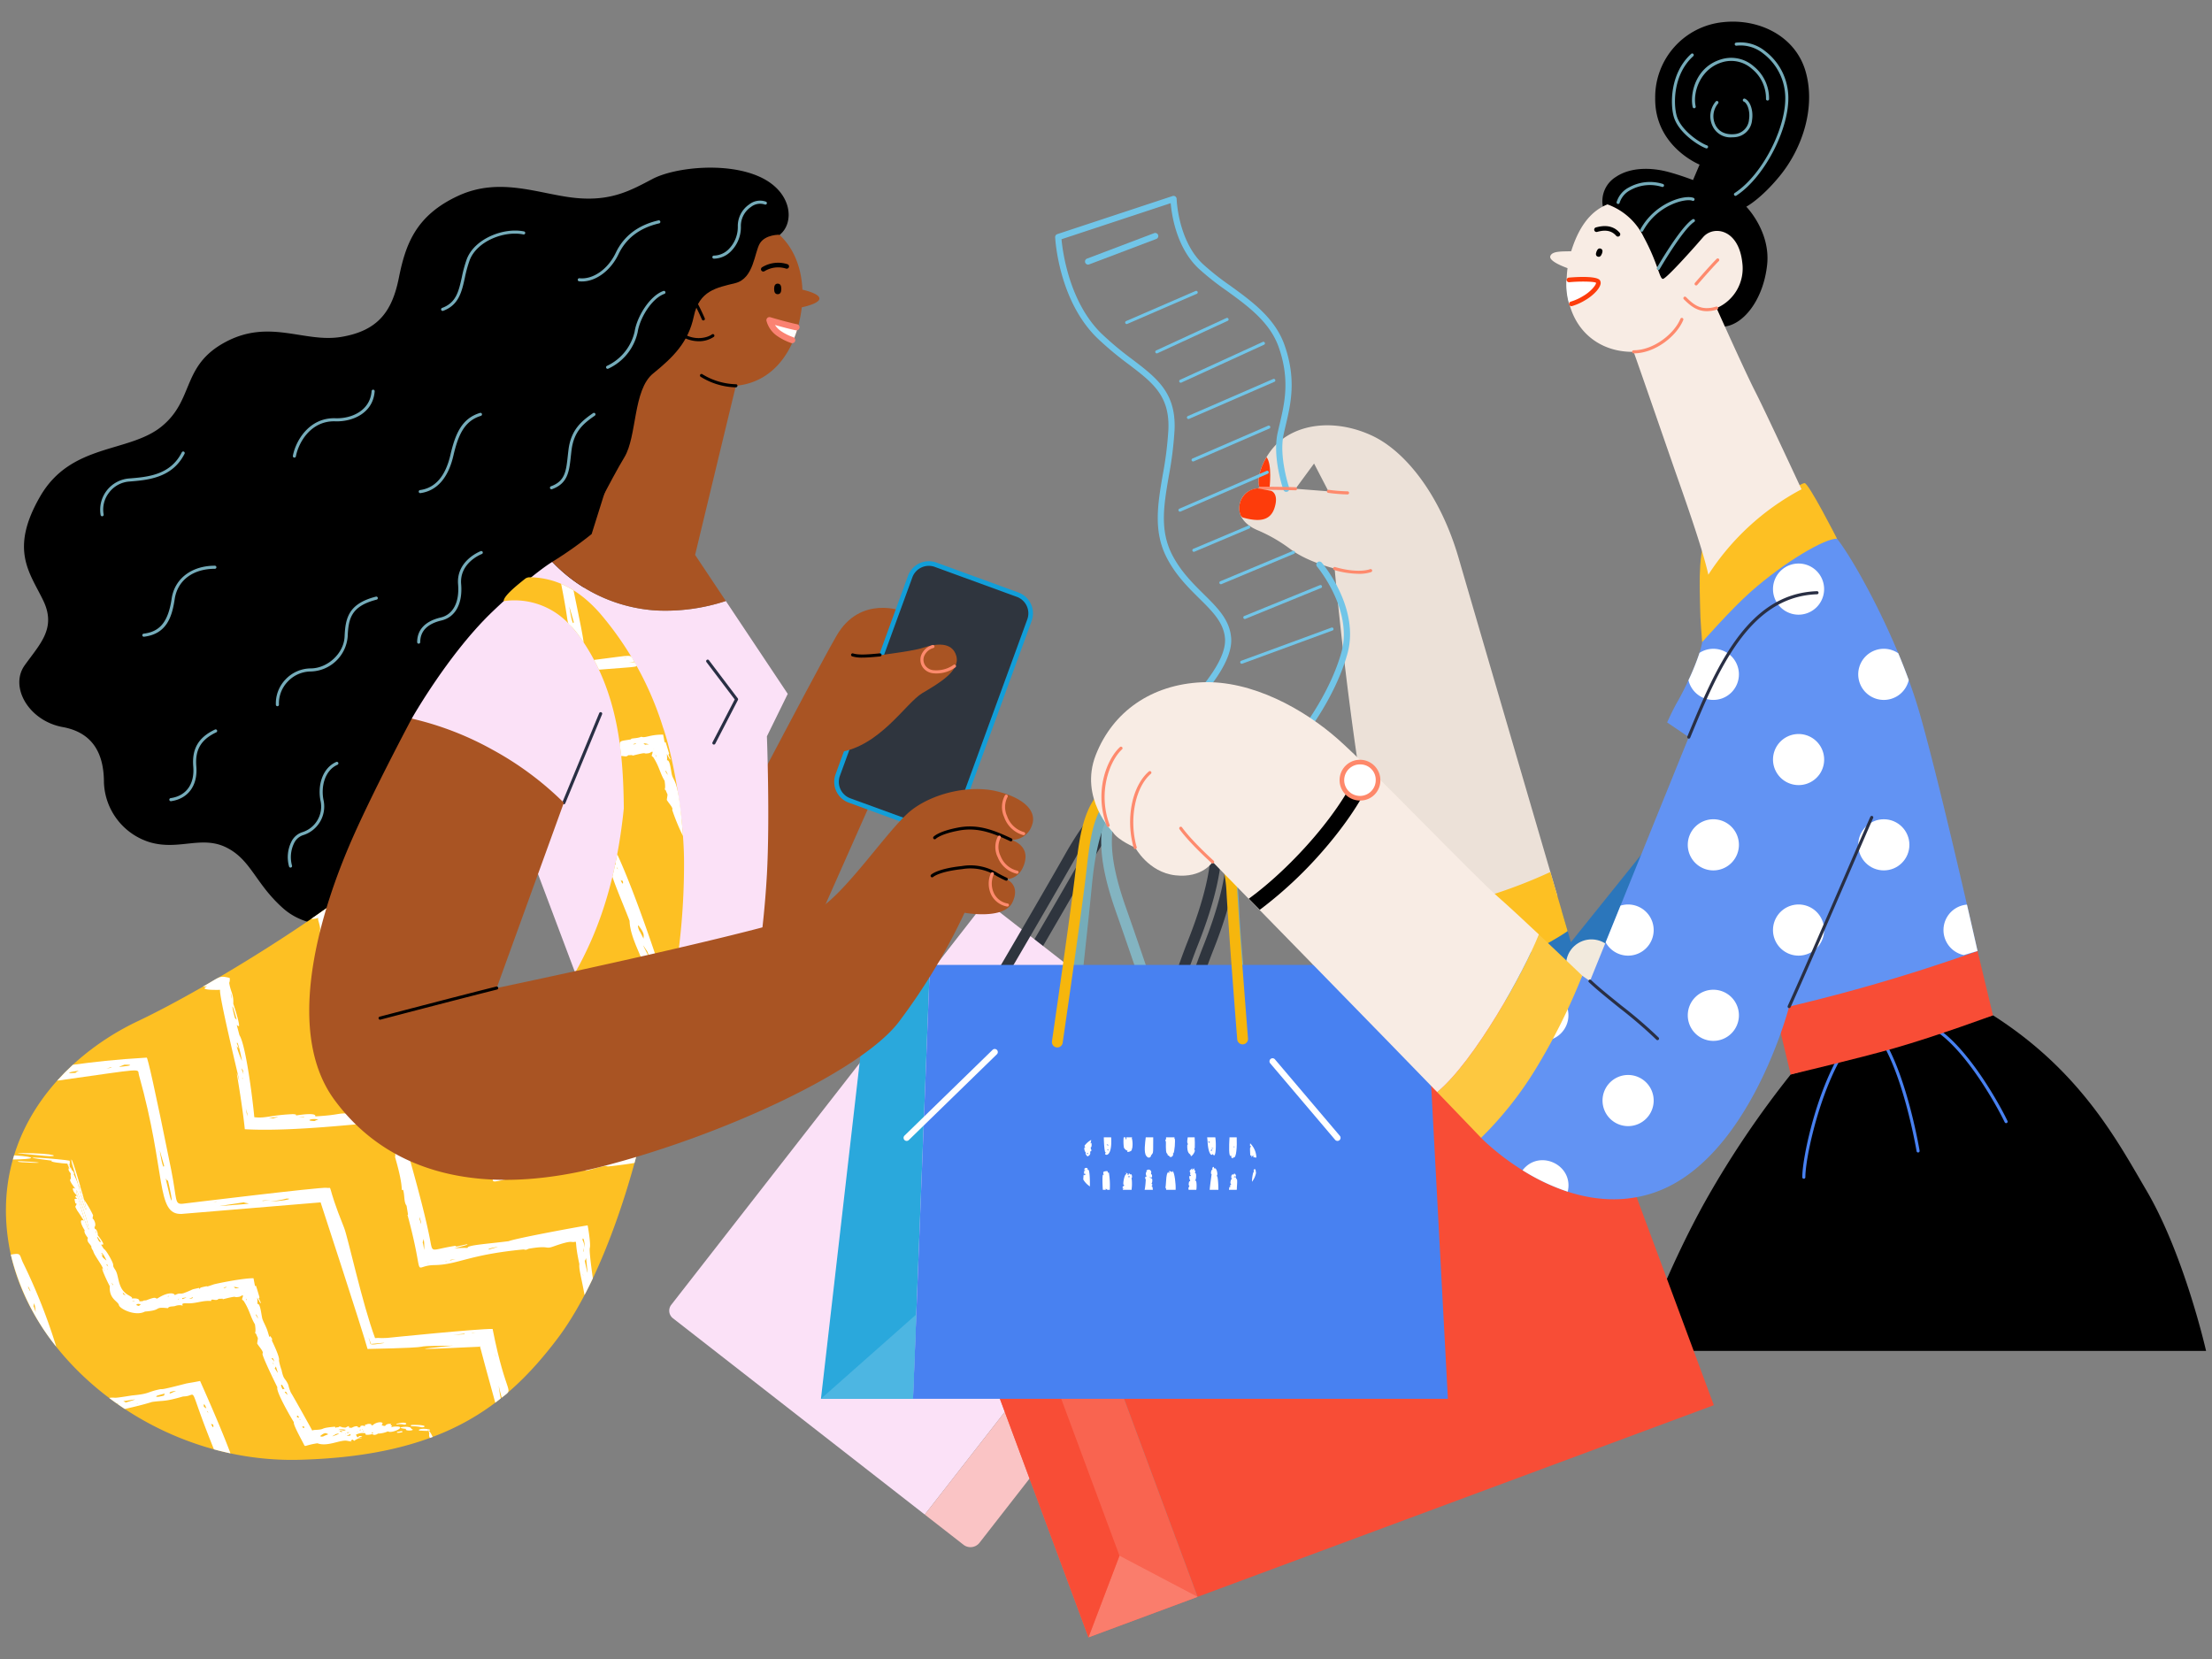 <svg xmlns="http://www.w3.org/2000/svg" viewBox="0 0 560 420"><rect x="0" y="0" width="560" height="420" fill="#808080" stroke="none"/><g id="レイヤー_2" data-name="レイヤー 2"><path d="M197.412,59.428c3.779-2.997,3.258-10.946-5.212-14.725s-21.501-2.28-26.974.586-10.425,5.734-19.546,4.821-19.025-5.473-29.711-.521S102.677,61.839,100.983,70.309s-5.212,13.422-14.595,14.986-18.113-4.691-29.32,1.303-7.819,14.595-16.158,21.371-22.935,4.17-30.753,17.722-2.606,19.286.782,26.323-.782,10.946-4.691,16.419S7.29,182.506,15.89,184.07,26.315,192.149,26.315,198.143A16.443,16.443,0,0,0,38.043,213.259c7.297,2.085,13.031-1.824,19.286,1.303s7.297,9.122,14.334,15.377,17.201,3.909,17.201,3.909l70.107-101.12Z"/><path d="M228.556,154.75s-10.751-4.3-16.81,6.255-32.447,61.18-32.447,61.18l8.405,24.433,17.787-9.773L222.496,198.534l15.246-40.461Z" fill="#a95423"/><path d="M397.698,238.539s-.891-3.045-2.361-8.071c-3.66,1.647-7.259,3.431-10.955,5a113.214,113.214,0,0,1-15.299,5.083c-4.968,1.315-9.99,2.408-15.009,3.513,2.39,7.959,5.032,14.391,7.919,18.192,15.637,20.589,59.682,21.371,59.682,21.371l3.649-79.489Z" fill="#2b76bb"/><path d="M353.034,240.452c5.032-1.108,10.068-2.203,15.05-3.522a107.747,107.747,0,0,0,15.693-5.26c3.529-1.545,6.989-3.235,10.505-4.806-6.74-23.04-21.41-73.199-24.992-85.536-4.691-16.158-13.552-27.104-21.892-31.014s-17.592-3.518-23.456,1.433c-4.143,3.499-6.255,9.773-4.952,11.858,0,0-4.102-.142-5.082,3.779-.782,3.127,1.303,5.473,4.3,6.776a39.491,39.491,0,0,1,8.6,4.952c4.431,3.258,11.076,4.821,11.076,4.821S343.148,204.65,353.034,240.452ZM327.982,123.736l4.691-6.385,3.649,7.037Z" fill="#ece1d8"/><path d="M320.631,115.74c-1.82,3.077-2.514,6.4-1.658,7.833h2.428S322.132,117.482,320.631,115.74Z" fill="#fd3c0b"/><path d="M329.416,186.936a.792.792,0,0,1-.131-.011l-30.753-5.212a.782.782,0,0,1-.392-1.353c.125-.112,12.481-11.304,11.992-18.652-.269-4.033-3.169-6.901-6.528-10.221-2.801-2.77-5.975-5.908-8.242-10.323-3.433-6.684-2.254-13.588-1.008-20.898a89.522,89.522,0,0,0,1.443-11.548c.356-8.547-4.008-11.872-10.049-16.475a83.154,83.154,0,0,1-7.958-6.648c-9.751-9.488-10.628-24.89-10.66-25.541a.781.781,0,0,1,.536-.781l29.189-9.643a.782.782,0,0,1,1.027.723c.002.104.336,10.444,6.536,16.396a66,66,0,0,0,6.977,5.532c5.609,4.067,11.41,8.272,13.809,15.101,3.043,8.661,1.577,14.859.284,20.327-.18.762-.357,1.51-.518,2.251-1.241,5.706,1.382,13.445,1.408,13.522a.782.782,0,1,1-1.479.509c-.115-.333-2.792-8.226-1.458-14.363.163-.75.342-1.508.524-2.279,1.244-5.259,2.653-11.221-.238-19.449-2.237-6.368-7.836-10.427-13.251-14.353a67.206,67.206,0,0,1-7.142-5.67c-5.537-5.315-6.708-13.542-6.953-16.444l-27.645,9.133c.264,2.906,1.88,15.869,10.144,23.909a81.866,81.866,0,0,0,7.814,6.525c6.176,4.706,11.055,8.422,10.665,17.784a90.799,90.799,0,0,1-1.464,11.746c-1.254,7.351-2.337,13.7.857,19.921,2.153,4.193,5.233,7.238,7.951,9.925,3.585,3.544,6.681,6.605,6.989,11.229.449,6.747-8.146,15.731-11.347,18.83l28.743,4.872c1.413-1.834,7.807-10.485,10.521-20.211,2.981-10.684-6.071-21.524-6.163-21.632a.782.782,0,1,1,1.192-1.012c.397.468,9.679,11.59,6.477,23.064-3.135,11.234-10.768,20.733-11.091,21.132A.782.782,0,0,1,329.416,186.936Z" fill="#71c5e8"/><path d="M275.467,66.987a.782.782,0,0,1-.277-1.513l17.005-6.45a.782.782,0,0,1,.555,1.462l-17.005,6.45A.78.78,0,0,1,275.467,66.987Z" fill="#71c5e8"/><path d="M285.24,82.037a.391.391,0,0,1-.155-.75l17.592-7.623a.391.391,0,0,1,.311.718l-17.592,7.623A.387.387,0,0,1,285.24,82.037Z" fill="#71c5e8"/><path d="M292.864,89.465a.391.391,0,0,1-.165-.746l17.788-8.21a.391.391,0,1,1,.328.71l-17.788,8.21A.392.392,0,0,1,292.864,89.465Z" fill="#71c5e8"/><path d="M298.923,96.892a.391.391,0,0,1-.163-.747l20.915-9.578a.391.391,0,1,1,.325.711l-20.915,9.578A.393.393,0,0,1,298.923,96.892Z" fill="#71c5e8"/><path d="M300.878,106.079a.391.391,0,0,1-.156-.75l21.599-9.382a.391.391,0,1,1,.312.717l-21.599,9.382A.391.391,0,0,1,300.878,106.079Z" fill="#71c5e8"/><path d="M302.05,116.83a.391.391,0,0,1-.156-.75l19.156-8.307a.391.391,0,1,1,.312.718l-19.156,8.307A.391.391,0,0,1,302.05,116.83Z" fill="#71c5e8"/><path d="M298.728,129.535a.391.391,0,0,1-.156-.75l22.087-9.578a.391.391,0,0,1,.312.718l-22.087,9.578A.391.391,0,0,1,298.728,129.535Z" fill="#71c5e8"/><path d="M302.246,139.7a.391.391,0,0,1-.152-.751l13.878-5.864a.391.391,0,0,1,.305.72L302.398,139.668A.392.392,0,0,1,302.246,139.7Z" fill="#71c5e8"/><path d="M309.087,147.909a.391.391,0,0,1-.151-.752l18.374-7.688a.391.391,0,0,1,.302.722l-18.374,7.688A.393.393,0,0,1,309.087,147.909Z" fill="#71c5e8"/><path d="M315.147,156.705a.391.391,0,0,1-.148-.753l19.155-7.819a.391.391,0,0,1,.296.724l-19.155,7.819A.386.386,0,0,1,315.147,156.705Z" fill="#71c5e8"/><path d="M314.365,168.042a.391.391,0,0,1-.135-.758l22.869-8.405a.391.391,0,0,1,.27.733l-22.869,8.405A.384.384,0,0,1,314.365,168.042Z" fill="#71c5e8"/><path d="M327.982,124.127l-.012-0c-.043-.001-4.349-.13-8.979-.13a.391.391,0,0,1,0-.782c4.643,0,8.96.129,9.003.131a.391.391,0,0,1-.012.782Z" fill="#fe8a6d"/><path d="M341.143,125.17a41.506,41.506,0,0,1-4.872-.394.391.391,0,0,1-.337-.438.396.396,0,0,1,.438-.337,41.48,41.48,0,0,0,4.771.387.391.391,0,1,1,0,.782Z" fill="#fe8a6d"/><path d="M343.942,145.267a22.837,22.837,0,0,1-6.163-.956.391.391,0,1,1,.212-.753c5.593,1.578,8.376.721,8.878.531a.391.391,0,0,1,.274.732A9.441,9.441,0,0,1,343.942,145.267Z" fill="#fe8a6d"/><path d="M322.672,128.558c1.173-3.714-.88-4.3-.88-4.3l-3.387-.62a4.934,4.934,0,0,0-4.497,3.748,4.827,4.827,0,0,0,.235,3.191l.417.425C318.079,131.978,321.499,132.272,322.672,128.558Z" fill="#fd3c0b"/><path d="M356.712,251.907c16.784-2.62,35.989-13.196,40.16-16.189-.889-3.04-2.441-8.343-4.376-14.959a127.51,127.51,0,0,1-15.974,6.118,178.808,178.808,0,0,1-25.371,6.246A156.978,156.978,0,0,0,356.712,251.907Z" fill="#fdc023"/><circle cx="402.91" cy="244.273" r="6.45" transform="translate(72.603 580.283) rotate(-76.718)" fill="#f2eadd"/><path d="M295.214,272.623a1.369,1.369,0,0,1-1.304-1.785c.07-.22,7.07-22.133,10.703-31.283,8.174-20.592,7.833-33.121-1.016-37.24-12.808-5.96-21.567,5.855-27.771,16.813-6.126,10.822-20.01,34.465-20.15,34.702a1.368,1.368,0,1,1-2.359-1.386c.139-.237,14.012-23.862,20.128-34.665,6.254-11.048,16.303-24.929,31.306-17.945,10.403,4.842,11.212,18.545,2.405,40.73-3.598,9.063-10.568,30.886-10.638,31.105A1.369,1.369,0,0,1,295.214,272.623Z" fill="#2f353e"/><path d="M296.83,269.867a1.369,1.369,0,0,1-1.297-.933c-.088-.261-8.812-26.231-12.952-37.935-4.233-11.969-8.112-28.661,7-35.399,10.479-4.673,21.351,3.709,32.313,24.911,4.479,8.662,16.373,28.241,16.492,28.438a1.368,1.368,0,1,1-2.338,1.422c-.12-.198-12.063-19.857-16.585-28.603-10.176-19.681-19.856-27.644-28.769-23.668-12.898,5.752-9.733,20.116-5.535,31.988,4.146,11.724,12.878,37.714,12.965,37.976a1.37,1.37,0,0,1-1.297,1.804Z" fill="#83b4c1"/><path d="M234.12,383.436l-63.759-49.7a2.426,2.426,0,0,1-.422-3.405l79.62-102.143,65.673,51.192Z" fill="#fbe1f7"/><path d="M268.104,292.986h12.423a0,0,0,0,1,0,0V399.386a0,0,0,0,1,0,0H265.209a0,0,0,0,1,0,0V295.881a2.895,2.895,0,0,1,2.895-2.895Z" transform="translate(275.246 786.976) rotate(-142.064)" fill="#fac4c5"/><path d="M504.552,257.043c22.283,14.204,31.564,31.929,38.832,44.305,9.643,16.419,15.116,40.657,15.116,40.657H414.638s7.297-20.589,17.462-38.572A241.859,241.859,0,0,1,453.34,272.029Z"/><rect x="278.911" y="269.116" width="139.415" height="114.466" transform="translate(-91.789 141.741) rotate(-20.368)" fill="#f84d36"/><rect x="254.723" y="298.505" width="29.467" height="114.466" transform="translate(645.88 595.45) rotate(159.632)" fill="#f96450"/><polygon points="275.564 414.521 283.416 393.856 303.189 404.265 275.564 414.521" fill="#fa7d6c"/><polygon points="283.416 393.856 249.368 302.147 235.724 307.212 275.564 414.521 283.416 393.856" fill="#f84d36"/><path d="M291.305,271.32a1.369,1.369,0,0,1-1.304-1.785c.07-.22,7.07-22.132,10.703-31.283,8.174-20.592,7.833-33.121-1.016-37.24-12.802-5.958-21.566,5.854-27.771,16.813-6.126,10.821-20.01,34.464-20.15,34.702a1.368,1.368,0,1,1-2.359-1.386c.139-.237,14.012-23.862,20.127-34.665,6.254-11.048,16.305-24.929,31.307-17.945,10.403,4.842,11.212,18.545,2.405,40.73-3.598,9.063-10.568,30.885-10.638,31.105A1.369,1.369,0,0,1,291.305,271.32Z" fill="#2f353e"/><path d="M270.777,265.187a1.27,1.27,0,0,1-.155-.009,1.368,1.368,0,0,1-1.207-1.513c.031-.274,3.102-27.498,4.298-39.854,1.224-12.636,4.75-29.398,21.308-29.123,11.472.195,17.782,12.387,18.755,36.236.396,9.743,2.899,32.515,2.924,32.744a1.368,1.368,0,1,1-2.72.3c-.025-.23-2.538-23.095-2.939-32.932-.902-22.137-6.308-33.445-16.067-33.611q-.174-.003-.347-.003c-13.826,0-16.987,14.223-18.191,26.653-1.198,12.377-4.271,39.623-4.303,39.896A1.368,1.368,0,0,1,270.777,265.187Z" fill="#75acba"/><polygon points="235.42 244.273 231.14 354.124 207.837 354.124 220.475 244.273 235.42 244.273" fill="#2aa8dc"/><polygon points="366.554 354.124 231.14 354.124 235.42 244.273 360.69 244.273 366.554 354.124" fill="#4881f1"/><polygon points="231.972 332.76 207.837 354.124 231.14 354.124 231.972 332.76" fill="#4db6e2"/><path d="M317.367,292.715c-.095-.058-.183-.043-.183.032,0,.165.578.364.885.284a5.261,5.261,0,0,0-1.577-3.592c-.046.479-.042.78.04.73.095-.058.175-.031.175.06,0,.322-.283-.201-.241.993.046,1.319.066,1.421.257,1.306.134-.08.158-.027.079.18-.108.286-.103.287.199.016C317.45,292.32,317.568,292.837,317.367,292.715Z" fill="#fff"/><path d="M317.397,296.439c.039,0,.013.431-.119.405a9.455,9.455,0,0,0-.32,2.337,5.251,5.251,0,0,0,1.022-2.24c-.045-.288-.088-.566-.122-.82C317.844,296.013,317.328,295.802,317.397,296.439Z" fill="#fff"/><path d="M312.961,298.467c-.08.05-.1-.023-.045-.166.085-.221-.098-.324-.463-.26-.169.029-.007-.308.278-.193.411.167.061-.739-.246-.739-.18,0-.042.159-.064.159.171.284-.696-.418-.711.763-.003.238.065.332.194.27.112-.054.087-.003-.056.115-.302.25-.477,1.196-.238,1.292.112.045.095.127-.048.229-.322.23.07.735-.175.588-.21-.126-.176.234-.246.628a.573.573,0,0,0-.006.065h1.662c.109,0,.216-.01.324-.016.006-.11.009-.228.007-.358C313.119,300.312,313.402,298.194,312.961,298.467Z" fill="#fff"/><path d="M275.442,296.119c-.111.024-.161-.029-.108-.115.177-.286-.456-.472-.703-.207-.192.207-.192.257.001.381.167.107.143.147-.095.159-.175.009-.228.052-.119.095.38.152-.349.683.103.683.546,0,.052.687-.111.278-.083-.208-.126.577-.17,1.205a5.301,5.301,0,0,0,1.687,1.767C275.94,298.464,275.876,296.026,275.442,296.119Z" fill="#fff"/><path d="M276.236,290.402c.153.094.195-1.338-.048-1.01-.108.146-.121.087-.039-.183a3.117,3.117,0,0,0,.098-.627,5.303,5.303,0,0,0-1.702,1.499.577.577,0,0,0,.093.176c.131.159.13.222-.007.222-.223,0-.116.858.147,1.176.092.111.127.251.076.302-.123.123.365.847.524.776,1.159-.514.319-1.439.683-1.217.143.088.333-.339.207-.465C276.125,290.909,276.096,290.315,276.236,290.402Zm-.874,1.733c-.526-.206-.031-.356.143-.065C275.544,292.069,275.582,292.221,275.362,292.134Z" fill="#fff"/><path d="M295.155,288.951c.072,0-.145,2.706.246,3.027.322.265.158.683.366.556.207-.126.189.389.636.389.35,0,.736-.534.575-.795-.059-.095-.035-.159.061-.159.302,0,.605-3.57.318-3.747-.09-.056-.083-.175.013-.297H295.202c.015.331.013.548-.07.548C295.005,288.475,295.002,288.951,295.155,288.951Z" fill="#fff"/><path d="M301.455,292.594c0,.558,1.488-1.214.89-1.597-.137-.088-.135-.112.008-.112.131,0,.17-.477.139-1.7-.013-.505-.031-.918-.052-1.258h-1.751c-.094.796-.263,1.249.051,1.687.113.159.107.191-.024.111-.131-.08-.172.127-.145.731C300.659,292.419,301.455,291.973,301.455,292.594Z" fill="#fff"/><path d="M290.064,287.926c-.147,1.331-.541,3.777.113,4.69.735,1.028,1.341,0,1.199,0-.059,0,.033-.143.215-.334.302-.316.349-.54.349-1.653,0-.721.025-1.721.014-2.703Z" fill="#fff"/><path d="M286.624,287.968a.078.078,0,0,0,.046-.041h-1.537a.525.525,0,0,1,.045.232c.039,0-.03.707-.207,0a.496.496,0,0,1-.013-.232h-.481a10.515,10.515,0,0,0,.047,2.536c.034.286.667.887.829.787.076-.047.099.023.048.15-.221.553,1.346-.03,1.121-.397-.048-.078-.008-.143.087-.143a6.192,6.192,0,0,0-.051-2.654A.155.155,0,0,1,286.624,287.968Z" fill="#fff"/><path d="M306.911,292.242c.033-.1.143-.056.257.103.685.959.758-2.947.501-4.419h-2.059c.028.231.074.597.112,1.216C305.914,292.276,306.781,292.633,306.911,292.242Zm.225-1.478a.6.6,0,0,1-.397,0C306.472,290.657,307.404,290.657,307.136,290.764Zm-1.204-1.605c-.138-.363.37-.056.37-.016C306.405,289.143,306.055,289.479,305.932,289.159Zm.72,1.947c.489-.296.146.375-.064.238C306.486,291.277,306.509,291.192,306.652,291.106Z" fill="#fff"/><path d="M311.586,292.607c.337-.202-.126.421.397.619.159.06.216.034.151-.071-.061-.099.016-.148.191-.119.691.112.862-2.731.768-5.095-.099-.005-.196-.015-.296-.015h-1.528C311.135,290.223,311.076,292.913,311.586,292.607Zm.906-2.114c.039,0-.078.227-.095-.095C312.375,289.997,312.598,290.217,312.492,290.494Z" fill="#fff"/><path d="M280.536,296.877q-.183.111-.087-.151c.152-.419-.896-.175-1.033-.087.096,0-.214-.049-.064.564.082.334.067.39-.056.214-.24-.343-.233,2.032-.095,3.801H280.962a20.157,20.157,0,0,0-.226-4.325C280.727,296.826,280.631,296.819,280.536,296.877Zm-.278,4.323a.418.418,0,0,1-.374-.103C279.633,300.844,280.528,301.116,280.258,301.199Z" fill="#fff"/><path d="M279.445,287.926c.024,1.688.208,3.949.451,3.861.243-.088.238-.066-.032.143-.572.443,1.772,1.69,1.441-4.004Zm1.15,2.025a.417.417,0,0,1-.373-.103C279.97,289.597,280.865,289.869,280.595,289.952Zm-.215,1.168c-.314-.313.393-.014.286.103C280.706,291.223,280.577,291.316,280.381,291.12Z" fill="#fff"/><path d="M291.584,300.34c-.322.193.395-.427.08-.54a.167.167,0,0,1-.08-.262c.209-.334.18-1.208-.04-1.208-.268,0-.774-.694-.413-.371.721.646.578-.811.342-.67-.067.04-.085-.103-.042-.326a.67.67,0,0,0-1.062-.712c-.322.203.082.49-.159.49-.197,0-.143.846.064.997.093.068.048.116-.111.116-.27,0-.333.487-.094.731a20.578,20.578,0,0,1-.24,2.447c-.088,0-.053.068-.005.187h2.035C291.817,300.664,291.718,300.259,291.584,300.34Z" fill="#fff"/><path d="M296.887,296.505c-.132-.082-.152-.056-.064.087.311.505-1.043-.529-.826.048.131.348-.285.528-.143.294.14-.23-.497-.723-.637,1.994-.096,1.854-.252,1.762-.087,1.859.079.046.095.23.101.43h2.396C297.718,299.897,297.358,296.799,296.887,296.505Z" fill="#fff"/><path d="M286.571,297.703c-.049-.334-.141-.46-.294-.405-.127.045-.222.008-.222-.087,0-.22-.41-.086-.358.167.054.257-.305.045-.203-.127.168-.285-.926-.416-.424-.222.258,0-.045.294-.095.337-.388.332-.864,2.837-.381,2.666.154-.054.103.034-.119.207-.35.271-.366.331-.159.588.179.222.183.258.016.159-.234-.139-.121.034-.027.233h2.173a1.261,1.261,0,0,0,.015-.225,10.724,10.724,0,0,0,.032-2.352C286.318,297.954,286.68,298.444,286.571,297.703Zm-.914.167c.187-.312.357,0,.318,0C286.103,298.083,285.529,298.082,285.657,297.87Z" fill="#fff"/><path d="M302.682,298.906c-.159.035-.173-.006-.056-.159.232-.302.258-1.716.032-1.716-.295,0,.147-.898-.135-.723-.096.06-.167-.048-.167-.254,0-.286-.038-.319-.191-.167-.238.238-.508.262-.366.032.278-.45-.316.191-.355.191-.584.62.063.509-.138,1.144-.06.191-.031.261.079.191.247-.157.031.41-.159.295-.189-.114-.184.452.008.961.114.302.105.388-.04.358-.265-.055-.34,1.219-.127,1.081.087-.056.058.095-.064.334a.771.771,0,0,0-.064.747h1.926C302.975,300.75,302.982,298.839,302.682,298.906Z" fill="#fff"/><path d="M308.101,297.733c-.172.102-.176.08-.021-.111.322-.397-.134-1.982-.527-1.833a.156.156,0,0,1-.223-.154c0-.308-.26-.286-.38.032-.139.365.138.553-.104.501-.229-.05-.391,1.229-.103,1.049.022-.014-.319,2.124-.498,4.002h2.206C308.463,299.752,308.28,297.627,308.101,297.733Z" fill="#fff"/><path d="M267.675,265.178a1.371,1.371,0,0,1-1.356-1.566c.041-.282,4.121-28.276,5.665-40.629.126-1.012.244-2.032.361-3.052,1.313-11.44,2.823-24.422,18.995-23.938,13.895.403,21.267,17.685,21.875,29.237.515,9.771,2.712,37.41,2.734,37.688a1.368,1.368,0,1,1-2.728.217c-.022-.278-2.223-27.953-2.739-37.761-.479-9.111-6.609-26.28-19.221-26.646-13.678-.388-14.848,9.757-16.197,21.514-.118,1.029-.236,2.058-.364,3.08-1.547,12.38-5.631,40.402-5.672,40.684A1.369,1.369,0,0,1,267.675,265.178Z" fill="#f6b60d"/><path d="M456.663,298.417a.391.391,0,0,1-.391-.391c0-4.518,2.983-18.958,8.45-29.307a.391.391,0,0,1,.691.365c-5.409,10.238-8.359,24.489-8.359,28.942A.391.391,0,0,1,456.663,298.417Z" fill="#4881f1"/><path d="M485.591,291.771a.391.391,0,0,1-.385-.328c-.027-.166-2.79-16.664-8.167-26.459a.391.391,0,1,1,.686-.376c5.442,9.912,8.226,26.541,8.253,26.708a.391.391,0,0,1-.322.449A.408.408,0,0,1,485.591,291.771Z" fill="#4881f1"/><path d="M507.875,284.343a.391.391,0,0,1-.353-.222c-2.173-4.528-9.442-17.436-16.879-22.719a.391.391,0,0,1,.453-.638c7.572,5.38,14.934,18.44,17.131,23.019a.391.391,0,0,1-.352.56Z" fill="#4881f1"/><path d="M500.642,240.754l3.909,16.289s-14.073,5.212-25.019,8.34c-8.641,2.469-26.192,6.646-26.192,6.646l-4.04-16.81s15.195-3.73,25.541-6.515C488.393,245.055,500.642,240.754,500.642,240.754Z" fill="#f84d36"/><path d="M430.927,162.569c-.652,4.3-4.756,12.51-6.125,14.855s-2.736,5.473-2.736,5.473l5.473,3.714-25.019,61.767-1.955-1.368L374.959,288.057s20.499,21.28,43.198,14.073c24.629-7.819,34.793-47.302,34.793-47.302a444.54,444.54,0,0,0,47.693-14.073s-9.382-41.829-14.66-60.203-16.419-38.507-20.915-44.175-18.569,6.255-23.26,10.555S430.927,162.569,430.927,162.569Z" fill="#6293f3"/><path d="M476.916,177.195a6.47,6.47,0,0,0,6.311-5.046c-.83-2.275-1.72-4.537-2.647-6.761a6.473,6.473,0,1,0-3.665,11.807Z" fill="#fff"/><path d="M459.914,144.565a6.474,6.474,0,1,0-4.577,11.05A6.479,6.479,0,0,0,459.914,144.565Z" fill="#fff"/><path d="M497.965,229.013a6.47,6.47,0,0,0-.826,12.775l3.504-1.034S499.578,236.007,497.965,229.013Z" fill="#fff"/><circle cx="476.916" cy="213.88" r="6.474" fill="#fff"/><path d="M459.914,230.882a6.474,6.474,0,1,0-4.577,11.05A6.479,6.479,0,0,0,459.914,230.882Z" fill="#fff"/><path d="M430.253,165.284a61.17,61.17,0,0,1-2.792,6.923,6.471,6.471,0,1,0,2.792-6.923Z" fill="#fff"/><path d="M412.178,272.145a6.474,6.474,0,1,0,6.474,6.474A6.473,6.473,0,0,0,412.178,272.145Z" fill="#fff"/><path d="M410.256,229.276l-3.762,9.287a6.475,6.475,0,1,0,3.762-9.287Z" fill="#fff"/><path d="M433.757,250.566A6.473,6.473,0,1,0,440.231,257.039,6.472,6.472,0,0,0,433.757,250.566Z" fill="#fff"/><path d="M390.28,263.496a6.468,6.468,0,0,0,5.982-9.59Z" fill="#fff"/><path d="M433.757,207.407a6.473,6.473,0,1,0,6.474,6.473A6.472,6.472,0,0,0,433.757,207.407Z" fill="#fff"/><path d="M460.704,195.924a6.475,6.475,0,1,0-11.842-3.622A6.483,6.483,0,0,0,460.704,195.924Z" fill="#fff"/><path d="M385.459,296.271a52.595,52.595,0,0,0,11.434,5.419C398.5,294.883,389.657,290.786,385.459,296.271Z" fill="#fff"/><path d="M431.709,136.767c-1.955,4.04-1.303,14.204-1.303,16.94s.521,8.861.521,8.861,7.267-8.289,12.249-12.705c8.6-7.623,18.895-13.617,21.892-13.487,0,0-7.167-14.073-8.21-14.073s-8.6,5.082-13.422,7.819S431.709,136.767,431.709,136.767Z" fill="#fdc023"/><path d="M405.842,52.522a7.203,7.203,0,0,1,3.225-7.721c3.909-2.639,9.285-2.346,13.292-1.271,3.251.872,6.255,2.052,6.255,2.052l1.661-3.909S418.841,37.08,419.036,24.766A19.09,19.09,0,0,1,436.237,5.61c9.089-.977,18.374,3.518,20.915,12.607s-.88,19.351-6.548,26.29c-4.816,5.896-8.503,7.819-8.503,7.819s6.157,6.255,5.278,14.66c-.936,8.941-6.157,15.637-11.435,15.735s-20.524-9.578-20.524-9.578Z"/><path d="M444.349,99.108c-2.476-4.821-9.773-21.11-9.773-21.11a10.932,10.932,0,0,0,6.515-11.467c-.912-8.6-7.297-9.513-9.904-6.515-.595.684-1.209,1.387-1.804,2.067,0,0-7.513,8.52-8.392,8.52s-1.27-4.007-4.887-10.653a16.337,16.337,0,0,0-9.15-8.203c-4.651,1.824-7.456,6.302-9.183,11.853-2.077.096-4.829-.132-5.285,1.236-.385,1.155,2.711,2.451,4.357,3.05q-.129,1.001-.187,2.032c-.652,11.858,6.791,19.156,16.614,19.156.103,0,.205-.006.308-.008,1.772,4.912,9.024,25.947,10.573,30.37,1.824,5.212,6.906,19.416,8.34,26.062a63.502,63.502,0,0,1,23.586-21.631S446.825,103.929,444.349,99.108Z" fill="#f8ece4"/><path d="M432.131,78.782c-2.566,0-4.244-1.415-5.846-3.017a.391.391,0,0,1,.553-.553c2.049,2.049,3.912,3.528,7.625,2.41a.391.391,0,0,1,.226.749A8.877,8.877,0,0,1,432.131,78.782Z" fill="#fe8a6d"/><path d="M429.396,72.264a.391.391,0,0,1-.296-.646c.036-.042,3.647-4.235,5.493-6.081a.391.391,0,0,1,.553.553c-1.825,1.825-5.417,5.996-5.453,6.038A.39.39,0,0,1,429.396,72.264Z" fill="#fe8a6d"/><path d="M404.562,71.292c-.474-.787-6.162-.439-7.989-.253-.001.029-.004.058-.005.087A17.109,17.109,0,0,0,397.28,77.032a17.317,17.317,0,0,0,3.808-1.581C403.136,74.273,405.074,72.141,404.562,71.292Z" fill="#fff"/><path d="M397.828,77.509a.586.586,0,0,1-.157-1.151,12.985,12.985,0,0,0,3.124-1.415c2.106-1.211,3.375-2.98,3.261-3.356-.476-.347-4.229-.398-6.755-.141a.587.587,0,1,1-.119-1.167c.071-.006,7.047-.676,7.882.71a1.322,1.322,0,0,1,.111,1.047c-.344,1.328-2.212,3.013-3.795,3.923a14.197,14.197,0,0,1-3.395,1.528A.587.587,0,0,1,397.828,77.509Z" fill="#fd3c0b"/><path d="M404.473,64.964c-.456-.177-.556-.608-.296-1.276s.624-.918,1.08-.74.556.608.296,1.276S404.929,65.142,404.473,64.964Z"/><path d="M409.606,59.901a.585.585,0,0,1-.445-.204c-1.58-1.836-3.777-1.263-4.832-.988a.586.586,0,1,1-.296-1.135c1.083-.282,3.961-1.032,6.017,1.358a.586.586,0,0,1-.444.969Z"/><path d="M413.593,89.457a.4.4,0,0,1-.406-.392.391.391,0,0,1,.391-.391h.015c5.046,0,10.28-4.191,11.825-7.959a.391.391,0,1,1,.724.297C424.467,85.093,419.028,89.457,413.593,89.457Z" fill="#fe8a6d"/><path d="M409.654,51.642a.401.401,0,0,1-.086-.01.391.391,0,0,1-.295-.467,6.175,6.175,0,0,1,3.083-3.705,10.961,10.961,0,0,1,8.65-.884.391.391,0,0,1-.224.749,10.187,10.187,0,0,0-8.031.81,5.408,5.408,0,0,0-2.715,3.202A.391.391,0,0,1,409.654,51.642Z" fill="#75acba"/><path d="M432.034,37.569a.396.396,0,0,1-.13-.022c-1.912-.675-6.976-3.93-8.161-7.979-.903-3.083-1.012-11.037,4.413-15.939a.391.391,0,0,1,.524.58c-5.15,4.654-5.044,12.21-4.187,15.14,1.09,3.725,5.93,6.847,7.671,7.462a.391.391,0,0,1-.13.76Z" fill="#75acba"/><path d="M439.365,49.59a.391.391,0,0,1-.213-.719c7.254-4.705,13.676-17.636,12.725-25.622a14.092,14.092,0,0,0-5.519-9.716,9.091,9.091,0,0,0-6.726-1.968.391.391,0,0,1-.145-.769,9.888,9.888,0,0,1,7.333,2.106,14.876,14.876,0,0,1,5.833,10.253c.979,8.226-5.62,21.535-13.076,26.371A.391.391,0,0,1,439.365,49.59Z" fill="#75acba"/><path d="M428.906,27.405a.391.391,0,0,1-.381-.306c-.747-3.361.72-10.388,7.613-12.191a8.646,8.646,0,0,1,7.882,1.914,10.428,10.428,0,0,1,3.846,8.269.377.377,0,0,1-.42.359.391.391,0,0,1-.359-.42,9.616,9.616,0,0,0-3.569-7.607,7.882,7.882,0,0,0-7.182-1.757c-5.812,1.52-7.856,7.625-7.047,11.265a.391.391,0,0,1-.382.476Z" fill="#75acba"/><path d="M438.409,34.771a4.976,4.976,0,0,1-4.876-2.907,5.743,5.743,0,0,1,.87-6.207.391.391,0,0,1,.541.564,4.993,4.993,0,0,0-.699,5.318c.811,1.775,2.55,2.631,4.889,2.416a3.994,3.994,0,0,0,3.651-3.67c.343-2.138-.418-4.178-1.327-4.574a.391.391,0,1,1,.312-.717c1.346.585,2.164,3.064,1.788,5.414a4.721,4.721,0,0,1-4.351,4.325C438.927,34.759,438.662,34.771,438.409,34.771Z" fill="#75acba"/><path d="M415.615,58.679a.391.391,0,0,1-.343-.578c3.697-6.81,11.278-8.922,13.494-7.993a.391.391,0,0,1-.304.721c-1.638-.691-8.885.979-12.503,7.645A.392.392,0,0,1,415.615,58.679Z" fill="#75acba"/><path d="M419.817,68.355a.391.391,0,0,1-.338-.586c.241-.418,5.946-10.269,9.02-12.252a.391.391,0,0,1,.424.657c-2.917,1.881-8.709,11.885-8.767,11.985A.39.39,0,0,1,419.817,68.355Z" fill="#75acba"/><path d="M427.539,187.002a.391.391,0,0,1-.361-.541c7.02-16.964,14.976-36.192,32.795-36.793a.391.391,0,1,1,.026.781c-17.316.584-25.17,19.564-32.099,36.311A.391.391,0,0,1,427.539,187.002Z" fill="#292f44"/><path d="M452.949,255.219a.391.391,0,0,1-.356-.552c4.43-9.844,10.768-24.502,15.395-35.205,2.679-6.196,4.795-11.09,5.52-12.686a.391.391,0,0,1,.712.323c-.722,1.589-2.837,6.48-5.514,12.672-4.628,10.705-10.967,25.366-15.4,35.216A.391.391,0,0,1,452.949,255.219Z" fill="#292f44"/><path d="M419.622,263.331a.39.39,0,0,1-.284-.122,114.687,114.687,0,0,0-9.329-8.016c-3.036-2.45-5.902-4.764-7.76-6.533a.391.391,0,0,1,.539-.566c1.834,1.748,4.689,4.051,7.712,6.491a114.859,114.859,0,0,1,9.405,8.086.391.391,0,0,1-.284.66Z" fill="#292f44"/><path d="M400.565,247.009a156.444,156.444,0,0,1-11.923,23.847,90.576,90.576,0,0,1-13.683,17.201s-4.711-4.918-11.122-11.579c9.468-7.83,22.029-30.524,25.747-39.906C395.224,241.876,400.565,247.009,400.565,247.009Z" fill="#fdc840"/><path d="M389.583,236.571c-3.718,9.382-16.278,32.076-25.747,39.906-8.491-8.827-56.833-58.268-56.833-58.268s-2.607,4.171-9.449,3.389-10.164-7.037-10.164-7.037-4.3-1.759-5.668-3.909c0,0-8.6-8.6-4.3-19.546s14.073-17.787,26.779-18.374S330.197,179.574,338.798,187.197s34.206,34.402,40.461,39.875C381.788,229.284,385.752,232.967,389.583,236.571Z" fill="#f8ece4"/><path d="M307.003,218.6a.39.39,0,0,1-.264-.103c-6.091-5.57-8.061-8.484-8.142-8.605a.391.391,0,0,1,.65-.434c.02.029,2.014,2.971,8.019,8.462a.391.391,0,0,1-.264.68Z" fill="#fe8a6d"/><path d="M287.391,214.953a.391.391,0,0,1-.376-.284c-2.097-7.34-.449-15.665,3.834-19.364a.391.391,0,0,1,.511.592c-4,3.455-5.579,11.606-3.593,18.557a.391.391,0,0,1-.376.499Z" fill="#fe8a6d"/><path d="M280.549,209.35a.391.391,0,0,1-.366-.254c-3.245-8.697.012-16.914,3.36-19.972a.391.391,0,0,1,.527.577c-3.095,2.826-6.239,10.857-3.155,19.121a.391.391,0,0,1-.229.503A.384.384,0,0,1,280.549,209.35Z" fill="#fe8a6d"/><path d="M344.741,192.802c-4.121,11.819-17.934,26.998-28.585,34.712q1.326,1.349,2.772,2.819a103.841,103.841,0,0,0,16.042-15c3.747-4.299,9.695-11.841,12.819-19.539C346.727,194.745,345.707,193.743,344.741,192.802Z"/><ellipse cx="344.499" cy="197.508" rx="4.372" ry="4.571" fill="#fff"/><path d="M344.499,202.665a5.161,5.161,0,1,1,4.959-5.158A5.067,5.067,0,0,1,344.499,202.665Zm0-9.142a3.99,3.99,0,1,0,3.786,3.984A3.893,3.893,0,0,0,344.499,193.523Z" fill="#fe886a"/><path d="M194.154,186.415s.782,20.719,0,34.988a246.611,246.611,0,0,1-2.932,26.388l-43.198,4.887-14.269-37.92-29.515-32.838s9.25-16.339,20.328-26.974c4.887-4.691,11.239-10.191,15.246-12.705a39.682,39.682,0,0,0,26.388,12.314,48.87,48.87,0,0,0,17.553-2.404l15.676,23.514Z" fill="#fbe1f7"/><path d="M203.148,73.334c-.503-10.607-6.77-17.376-16.162-18.336-10.524-1.076-20.796,6.051-22.053,18.347a25.008,25.008,0,0,0,1.011,10.14c-1.535,5.164-16.161,51.718-16.161,51.718a98.974,98.974,0,0,1-9.969,7.037,39.682,39.682,0,0,0,26.388,12.314,48.87,48.87,0,0,0,17.553-2.404L175.976,140.481s7.766-32.272,10.325-42.816c9.797-.903,15.439-9.371,16.678-19.854,1.795-.407,4.467-1.186,4.467-2.225C207.446,74.524,204.826,73.732,203.148,73.334Z" fill="#a95423"/><path d="M209.603,160.528h53.507a5.014,5.014,0,0,1,5.014,5.014V187.666a5.014,5.014,0,0,1-5.014,5.014H209.603a5.014,5.014,0,0,1-5.014-5.014V165.541a5.014,5.014,0,0,1,5.014-5.014Z" transform="translate(-10.587 338.072) rotate(-69.946)" fill="#2f353e"/><path d="M237.566,211.129a5.57,5.57,0,0,1-1.912-.34l-20.783-7.586a5.607,5.607,0,0,1-3.34-7.181L229.878,145.759a5.614,5.614,0,0,1,7.181-3.34l20.783,7.586a5.614,5.614,0,0,1,3.34,7.181L242.835,207.449a5.633,5.633,0,0,1-5.269,3.68Zm-2.423-67.877a4.435,4.435,0,0,0-4.164,2.909l-18.348,50.263a4.433,4.433,0,0,0,2.641,5.677l20.783,7.586a4.441,4.441,0,0,0,5.677-2.641l18.348-50.263a4.441,4.441,0,0,0-2.641-5.677l-20.783-7.586A4.409,4.409,0,0,0,235.143,143.252Z" fill="#129ed8"/><path d="M217.219,166.673c3.127-.586,13.292-1.629,16.419-2.671s7.428-1.694,8.47,2.085-4.431,6.906-8.6,9.382-10.685,13.422-21.11,14.986Z" fill="#a95423"/><path d="M142.747,203.616a.391.391,0,0,1-.361-.541L151.703,180.532a.391.391,0,1,1,.723.299L143.108,203.374A.392.392,0,0,1,142.747,203.616Z" fill="#292f44"/><path d="M180.732,188.5a.391.391,0,0,1-.347-.571l5.621-10.857-7.148-9.446a.391.391,0,1,1,.623-.472l7.297,9.643a.39.39,0,0,1,.036.416l-5.734,11.076A.391.391,0,0,1,180.732,188.5Z" fill="#292f44"/><path d="M218.314,166.483a8.374,8.374,0,0,1-2.586-.318.391.391,0,1,1,.247-.742c1.371.458,3.776.272,6.778-.018a.4.4,0,0,1,.427.352.391.391,0,0,1-.352.427C221.075,166.352,219.568,166.483,218.314,166.483Z"/><path d="M237.059,170.492a6.309,6.309,0,0,1-.675-.035,3.65,3.65,0,0,1-2.744-1.479,3.359,3.359,0,0,1-.43-3.089,4.323,4.323,0,0,1,2.857-2.588.391.391,0,1,1,.221.75,3.529,3.529,0,0,0-2.341,2.101,2.556,2.556,0,0,0,.338,2.386,2.86,2.86,0,0,0,2.182,1.143,7.631,7.631,0,0,0,4.916-1.336.391.391,0,0,1,.537.568A8.229,8.229,0,0,1,237.059,170.492Z" fill="#fe8a6d"/><path d="M167.841,184.115A81.824,81.824,0,0,0,151.81,155.178c-4.865-5.485-10.61-8.96-17.726-9.032a1.899,1.899,0,0,0-1.197.421c-2.397,1.906-5.386,4.367-5.377,5.622a18.86,18.86,0,0,1,16.539,5.795,25.386,25.386,0,0,1,3.624,4.526c8.643,12.94,10.129,27.536,10.255,42.148C155.061,232.545,146.2,246.097,138.642,257.304c-1.441,3.395-24.433-5.994-24.433-5.994l-20.328-30.297c-8.796,8.6-40.07,28.538-59.03,37.529s-37.725,28.929-32.447,57.467S39.717,370.549,75.898,369.565c35.965-.977,51.964-13.231,65.09-30.492,14.269-18.765,21.501-51.994,21.501-51.994,2.737-6.841,3.909-17.005,7.83-36.924a173.581,173.581,0,0,0,2.853-32.17C173.123,206.741,170.381,191.279,167.841,184.115Z" fill="#fdc023"/><path d="M55.728,250.605c-.442.901,4.684,22.177,4.709,22.287.334,2.118-.237-1.067-.488-1.13.017.097,1.508,8.852,2.028,14.118,12.457.701,30.434-1.64,35.449-1.798.829.025.727-.465.854,1.15.145,1.836.393-1.406.944,2.906a23.893,23.893,0,0,0,.49,2.927,2.38,2.38,0,0,1,.295,1.841c2.518,8.629,1.227,8.491,2.045,8.317.431,1.399.146,3.098.879,4.034.432,2.662.409,2.26.228,2.299,4.733,17.478.794,12.797,6.812,12.72,5.936-.085,8.483-2.612,22.519-3.957.849.075.329.232,1.399-.194,5.441-.928,3.914.248,6.237-.574,4.499-1.592,4.385-1.052,5.083-1.111,1.127-.096.062-.748,1.468,5.598-.192,1.132.629,3.94,1.304,7.818q1.093-2.087,2.104-4.231c-.572-4.08-.917-7.16-.763-7.692.286-.987-.521-5.717-.564-5.711-2.147.31-18.07,3.246-19.971,3.998-5.046.662-10.309.965-10.401,1.645-.026.188.191-.076-3.401.168,4.009-1.055,3.486-.914,3.157-1.02-3.103.697-2.507.631-2.886.387-5.959.915-5.726,1.951-6.277-1.003-1.957-10.498-7.601-28.727-7.876-30.375a9.493,9.493,0,0,0-.887-2.829c.478-.574-4.326-.879-10.425.777-5.065-.308-2.771.24-9.975.662.328-1.054-3.945-.377-5.019-.21.483-.177.024-.401-1.016-.347-5.527.288-6.485,1.084-9.401.765-.426-4.686-2.158-18.317-3.761-20.754-.931-3.61-.749-2.369-.174-2.299.412.05-.845-4.155-1.388-5.667.119-2.503-.677-2.944-1.03-5.281a2.355,2.355,0,0,0,.116-1.263c-2.699-.623-2.193-.41-6.756,2.201.332-.025.683-.051,1.07-.08C49.88,250.82,55.712,250.574,55.728,250.605Zm91.838,72.098c.054-.112.03-.251.087.391Zm.201-5.787-.113-1.053C147.917,316.913,147.867,316.803,147.766,316.916Zm.971,5.011c.127,1.182-.55-2.017-.709-2.765C148.523,318.921,148.195,316.857,148.737,321.927Zm-.757-7.073c.249,2.322.019-.072-.507-.927C147.486,313.233,147.824,313.436,147.98,314.854Zm-22.497.892c1.285-.241-.074.106-1.826.607C123.707,316.185,123.719,316.076,125.484,315.746Zm-10.139,2.996q-.673.181-1.338.36C113.888,318.946,113.624,319.022,115.345,318.742Zm-2.148.589-.249.074C112.53,319.371,112.405,319.4,113.197,319.331Zm-4.48.416-.611.115C108.091,319.832,108.193,319.808,108.717,319.748Zm-1.463-6.1a10.935,10.935,0,0,1,.121,2.799C106.939,313.299,106.875,315.436,107.254,313.648Zm-.614-4.087c-.075.436.037.332-.383-.778C106.071,307.648,106.288,308.283,106.64,309.561Zm-5.349-18.102c-.083.208-.307-.081-.484-.912C100.479,289.009,100.402,289,101.29,291.459Zm-1.037-5.569c.548,2.577.73,3.077-.289-.044C100.042,285.77,100.142,285.799,100.254,285.891Zm-.42-1.8a.376.376,0,0,0-.332-.134C99.541,283.694,99.68,283.683,99.833,284.091Zm-3.286-2.704a.727.727,0,0,0-.414.135C94.55,281.486,96.509,281.387,96.548,281.387Zm-16.64,1.938c1.008.091.802-.062-.201.445-.07.035.058.06-.873-.024C77.691,283.644,78.756,283.221,79.908,283.325Zm-2.914-.598a.186.186,0,0,1-.058.117C75.185,282.961,75.247,282.98,76.994,282.727Zm-7.798.405c-.408-.034-.807-.074-1.24-.093C71.562,282.609,70.4,282.751,69.196,283.132Zm-6.582-.48c-.268-1.359-.183-.911-.384-2.016C62.732,282.427,62.557,281.401,62.614,282.651Zm-1.316-9.692c-.03-.031-.023.026.093-.071C61.576,273.371,61.555,273.226,61.298,272.959Zm-.189-2.504c.406.528.499.658.412.943C61.628,271.85,61.878,272.691,61.109,270.455Zm.139-1.856c-.897-2.01-1.754-4.812-.998-3.256.084.172.236-.123-.296-1.186C60.15,262.943,61.226,268.167,61.248,268.599Zm-1.323-10.446a2.133,2.133,0,0,1-.47-.479C58.373,253.538,58.849,254.05,59.925,258.154Zm-1.316-5.212c.039,0,.015.108-.199-1.477A3.089,3.089,0,0,1,58.609,252.942Z" fill="#fff"/><path d="M35.176,272.156c6.989,24.94,4.234,35.399,10.774,35.169.04-.001,35.172-2.92,35.216-2.926.013.038,10.687,32.654,11.885,37.114,22.145-.474,6.89-.739,21.612-.836-9.089.912-11.867,1.147,6.724.269.282-.064-.706-2.787,3.997,14.164q.705-.531,1.391-1.077c-.392-1.844-.21-1.311-.526-3.199.369,1.554.607,2.465.761,3.011,3.425-2.757,1.291.772-2.299-17.4-3.645-.083-26.666,2.266-26.709,2.271-2.334.126-1.737-.081-3.047.051-3.202-8.563-6.885-25.575-7.844-27.951-4.857-12.035-2.573-9.799-4.483-10.101-1.446-.23-36.36,4.03-36.402,4.033-2.104.168-1.356-.95-2.905-8.691-4.217-20.938-5.953-28.316-6.176-28.303-8.101.468-13.603,1.124-18.709,1.818q-2.068,1.905-3.972,4.02C37.257,270.392,34.687,270.443,35.176,272.156ZM125.528,343.379c-.019.054-.069-.104-.262-.922C125.293,342.553,125.468,343.165,125.528,343.379Zm-5.78-5.974c.832.057,1.091.035-.522.061Zm-2.22.246c.194.163.748.101-2.798.289Q116.148,337.793,117.529,337.651Zm-23.595,2.59c1.708-.181,4.553-.433,2.834-.153-3.337.543-2.931.228-3.114-.328C93.086,337.911,93.345,338.617,93.933,340.241ZM70.483,304.03c-4.585.403-.222.057,2.08-.592C74.022,303.402,72.851,303.822,70.483,304.03Zm-1.979-.26c-2.169.341-1.936.283-2.147.189Zm-6.732.613c.327.397,4.806.137-6.269.955C57.603,305.033,59.628,304.68,61.772,304.382Zm-7.071-.22c.216.047.502.013-.804.116ZM42.521,298.866c1.551,6.61.823,5.468.388,3.565C41.369,295.908,42.054,299.246,42.521,298.866Zm-.966-3.751c-.287,1.376-1.067-3.425-1.123-3.916C40.819,292.553,41.199,293.876,41.554,295.115ZM19.13,271.604c-1.881.192-2.406-.043-.078-.401C20.72,270.95,19.538,271.088,19.13,271.604Zm7.805-1.101c.471-.12.924-.236,1.373-.351C27.912,270.413,28.176,270.337,26.935,270.504Zm4.471-.537c-1.686.187-1.643.253.059-.415C33.241,269.478,33.668,269.739,31.405,269.966Z" fill="#fff"/><path d="M108.307,361.796l.051.007C108.335,361.777,108.317,361.776,108.307,361.796Z" fill="#fff"/><path d="M108.448,362.243c.524.936-.106.899.396,1.793.239-.087.474-.177.71-.266C109.369,363.52,108.864,362.172,108.448,362.243Z" fill="#fff"/><path d="M20.893,302.298c.029.103.057.203.084.301A.681.681,0,0,0,20.893,302.298Z" fill="#fff"/><path d="M30.104,330.395c.192.985,4.225,2.931,6.595,1.644,4.603-.347,1.948-1.249,5.816-.856.26-.556,1.249-.358,1.861-.553a3.112,3.112,0,0,1,1.896-.09c-.075-.273-.488-.654,1.013-.588,2.429.108,3.875-.78,6.179-.585-.112-.845,1.317.197,1.857-.549,1.254-.034,1.064-.07,1.088.113,4.443-1.135,2.215-.314,4.119-.621.596-.107,1.32-1.024.809.406-.163.442.159.338.409.714,1.48,2.325,1.663,4.004,2.797,5.842.423,2.784-.319,1.821.314,2.463.532,1.462.503.481.247,2.396.5.857,1.723,2.073,1.366,2.525-.297.398,3.736,8.526,3.753,8.565-.432,1.021,3.479,7.752,4.18,8.833-.248.446,1.438,3.521,2.348,5.264.679,1.283-.076.616,3.607.071,2.543.944,5.709-.92,7.463-.641.377.064,1.838.384.955.074.538-.503.322-.479.909-.046a2.976,2.976,0,0,1,1.897-.717c-.054-.12.126-.109-.961.014,1.429-.594,1.341-.456.353-.524-.604.451-.357.53-.876-.318a3.512,3.512,0,0,1,2.501-.351c-.586.631,1.656.282,1.726.126.043.345.781.372,1.365-.07a6.601,6.601,0,0,0,2.52-.57c.892.678,5.083-1.304,1.977-1.219-.936.026-.852.182-1.253.108.554-.291.257-.424-.113-.425a1.36,1.36,0,0,1,.132-.094c.477-.334-1.067-.48-1.44.252-.176.041-.837-.073-.892-.26.923-.787-1.07-1.013-2.262.085-.366.046-.333.109-.325-.107.011-.251-.793-.324-1.159-.112-1.201.201.278.691-.84.351-.407-.124-1.056.124-.782.317.183.129-.675.097-.717.095.3-.216-.327-.571-1.481.11-.677-.022-.894-.034-.641-.384-.253-.038-.074-.084-.963.339-3.197-.242,1.572-.409-1.65-.248-.036.308-.729.032-.82.336l-.187-.32c-4.293.363-2.045.675-5.026.813-.778.054-.529.142-.726.144-.004-.08-5.328-9.595-5.4-9.59-.68-1.589-.488-1.665-.805-2.29-.719-1.447-1.041-.958-1.554-3.425a14.39,14.39,0,0,1-.657-2.417c.301-.727-1.533-4.481-1.782-5.011.051-.62.135-.357-.433-1.17-.334.342-.109.461-.728-1.43-.284-.864-1.032-2.235-1.236-2.864-.278-.841-.491-3.98-1.224-3.842-.18.034.069.073-.111-1.609.951,1.686.823,1.465.93,1.28-.621-1.332-.567-1.06-.328-1.303-1.096-3.657-.867-3.028-1.145-2.84-.16-.832-.288-1.498-.39-2.029-2.717-.049-9.62,1.401-10.074,1.558-3.117,1.073-.171-.014-3.332.811-.321.442-.197.416-.375.076-2.518.554-.905.173-3.666,1.242-1.224.474-.966-.166-2.484.585-.052-.484-1.602-.977-4.443.877-.665-.067-.15-.596-2.808.444-1.601.089.152.194-1.724.25.148-.944-1.683-.709-2.001-.732.602-.222-.641-.672-1.365-1.232-2.176-1.695-1.742-4.543-2.741-6.031-.765-1.143-.374-.95-.579-1.582-.217-.694-1.698-3.445-2.333-3.73-.898-1.478-.718-.929-.179-1.07.42-.111-1.028-2.026-1.318-2.354.057-.682-.35-1.61-.728-1.594l-.13-.479c.222-.09.316-.654.142-1.184-.477-1.432-.751-.359-.467-1.79a28.3,28.3,0,0,0-2.303-3.986c1.123,4.242.195,2.404-.472.082-.766-2.665-.822-4.02-2.137-6.466.283-.165-.215-.903-.294-.922-.289-.068-.393-1.003-.574-.768a1.413,1.413,0,0,0-.097-.187c.102.651-.03.587-.283.036.118.469-.355.533.328,1.371.386.465-.001.449.204,1.204-.078.268.08.403-.051.45-.686.242,1.173,2.363,1.193,2.504-.98-.69-.649.481-.228,1.001.674.833.772.549.199.9.091.282.006.172.511.545-.857.153-.772-.14-.485,1.206.496.05.304.199-.033.874.951,1.847-.011.004,2.178,3.525-1.186-.556-.822.813.212,2.426-.247.463.316,1.293.847,1.959-.208.109-.213.739.151,1.192,1.402,1.744.087.38,1.163,2.097.133.893,2.117,3.375,2.514,4.523.305.319.368,1.064,0,0-.942-.987,1.253,3.69,1.678,4.36C27.551,328.874,29.882,329.406,30.104,330.395ZM94.162,362.664c.459-.148.187.12.165.269C94.247,362.749,93.973,362.93,94.162,362.664Zm-1.915-.496c-.398.325-.204.277-.49.292A3.937,3.937,0,0,1,92.247,362.168Zm-.383-.255-.123.066C91.562,361.793,91.728,361.854,91.863,361.913Zm-.457.134-.494.031C91.415,361.931,90.933,361.716,91.406,362.047Zm-.754.454-.156.078C90.153,362.523,90.437,362.516,90.652,362.5Zm-4.685-.181c.323-.107-.389-.294.777.084C86.514,362.528,86.516,362.63,85.967,362.32Zm1.966.282c.112.006.233.016.567.014-.404.153-.325.141-.368.123C87.684,362.74,87.739,362.755,87.933,362.602Zm.807.801a4.286,4.286,0,0,1-.979.105C89.318,362.76,88.592,363.092,88.74,363.403Zm-1.397-.295c.164-.163.12-.138.246-.113Zm.238-1.119a2.403,2.403,0,0,0-.426.196c-.7-.073-1.356-.392-1.397-.031C85.624,361.684,87.098,361.894,87.582,361.989Zm-2.556,1.07c.084-.055,2.063-.446-.716.525C83.963,363.629,84.112,363.647,85.026,363.06Zm-3.845.397c1.298-1.061,1.495-.487,1.952-.351-.036.013-1.006.377-1.06.42C81.728,363.798,80.834,363.742,81.18,363.457ZM76.971,361.113c.127.414-.1.643-.367.177C76.413,360.956,76.511,361.209,76.971,361.113Zm-.87-1.573c-.106-.074-.211-.141-.316-.206C76.021,359.331,75.959,359.292,76.101,359.54Zm-.515-.892c.197.335.257.298-.38.15C75.094,358.404,75.322,358.199,75.586,358.648Zm-2.817-5.491-.685-.711C72.452,351.984,72.757,353.021,72.768,353.157Zm-1.21-2.329c.748,1.34.462.618-.008.887C70.822,350.411,71.3,350.366,71.558,350.828Zm-2.361-5.453-.149-.469C69.338,345.327,69.287,345.289,69.197,345.375Zm.065,2.832c.045-.071.017-.13.1.16Zm1.068-.742c.119.363-.772-1.069-.79-1.098C69.995,346.098,69.595,345.215,70.329,347.465Zm-1.014-3.141c.318 1.0.051.036-.526-.313C68.774,343.661,69.151,343.807,69.315,344.324Zm-4.057-10.792c.199.571-.103-.008-.561-.736C64.857,332.777,64.93,332.766,65.259,333.531Zm-2.748-4.201a2.756,2.756,0,0,0-.287-.455C62.376,328.776,62.314,328.685,62.511,329.331Zm-.443-.648-.05-.053C62.071,328.454,62.053,328.423,62.068,328.682Zm-.166-1.489-.154.029C61.759,327.188,61.791,327.178,61.902,327.194Zm-1.359-1.102c-1.467.017-.585.288-1.368-.286A3.396,3.396,0,0,1,60.543,326.092ZM57.248,325.81c.21.138.157.012-.358.262C56.355,326.088,56.651,325.968,57.248,325.81Zm-8.45,2.601c.102.112-.028.29-.418.342C47.658,328.849,47.656,328.924,48.799,328.411Zm-2.62.202c1.21-.161,1.442-.266-.012.278A.343.343,0,0,1,46.179,328.614Zm-.851.15a.597.597,0,0,0-.087.311C45.099,328.999,45.123,328.856,45.328,328.763Zm-2.446-.683c-.08.002-.131.065-.178.14C42.017,328.227,42.842,328.081,42.882,328.08Zm-7.573,2.065c.479.124.406-.019-.105.436-.034.031.024.078-.435-.072C34.209,330.327,34.773,329.997,35.309,330.145Zm-1.274-.815a.298.298,0,0,1-.045.108C32.895,329.305,33.68,329.353,34.035,329.33Zm-2.8-1.633c-.067-.173-.118-.349-.19-.527C31.756,327.923,32.194,328.081,31.235,327.697ZM20.747,306.616c-.33-1.173-.575-2.154-.995-3.371-.65-1.886-.52-2.671.132-.779C23.878,314.054,22.489,312.807,20.747,306.616Zm3.59,5.655c.039,0,.017.06-.178-.668C24.387,311.766,24.39,312.324,24.337,312.271Zm.798,2.069c-.674-1.115-.927-2.111.445.092A1.443,1.443,0,0,1,25.134,314.34ZM26.08,318.4c-.458-.81-.516-.827-.126-.546.083.06.208-.142-.293-.488.166-.64,1.254,1.575,1.281,1.76C26.655,318.899,26.367,318.664,26.08,318.4Zm1.012,2.848c-.028-.005-.02.02.084-.067C27.361,321.355,27.338,321.291,27.092,321.248Zm-.241-1.165c.387.124.478.155.405.324C27.368,320.59,27.619,320.92,26.851,320.083Zm1.354,4.614c.501.654.347.272.385.75Q28.382,325.075,28.206,324.696Z" fill="#fff"/><path d="M26.118,321.236c.368,1.064.305.319,0,0Z" fill="#fff"/><path d="M17.177,294.995c.152.213.161.317-.041-.219A.272.272,0,0,0,17.177,294.995Z" fill="#fff"/><path d="M100.626,360.599a4.25,4.25,0,0,1,1.603.061c1.017.121,1.032-.998-1.798-.202C100.206,360.523,100.396,360.66,100.626,360.599Z" fill="#fff"/><path d="M104.128,361.743c.032-.883-3.643-.453-2.533-.186a7.06,7.06,0,0,0,1.215.184C102.244,362.424,105.587,362.168,104.128,361.743Z" fill="#fff"/><path d="M104.335,361.063a10.729,10.729,0,0,1,2.428.276c.742.067,1.935-.657-2.395-.599C103.879,360.748,103.847,361.072,104.335,361.063Z" fill="#fff"/><path d="M108.307,361.796c-2.437-.321-2.71.489-1.757.388a16.954,16.954,0,0,0,1.898.059C108.394,362.146,108.24,361.919,108.307,361.796Z" fill="#fff"/><path d="M108.635,362.199c.349-.11.322-.308-.277-.397C108.408,361.859,108.331,361.779,108.635,362.199Z" fill="#fff"/><path d="M108.377,361.826c-.066-.105-.174-.02.071.417C108.726,362.196,108.645,362.255,108.377,361.826Z" fill="#fff"/><path d="M101.439,362.342a5.546,5.546,0,0,1-.752.144c-.324.036-.266.262.061.243C102.469,362.641,101.92,362.22,101.439,362.342Z" fill="#fff"/><path d="M46.382,353.532c4.099-.013.648-4.22,7.779,13.389q2.071.565,4.187,1.016c-2.608-7.042-7.642-18.194-7.691-18.324-1.722.366-3.18.55-3.61.671-8.263,2.139-4.88,1.012-7.232,1.578-2.753.663-2.091,1.018-6.439,1.424-.043.004-4.031.669-4.336.573a4.538,4.538,0,0,0-1.405.053q.979.736,1.988,1.444c.231-.068.571-.008.096.068q.925.649,1.873,1.275c2.359-.52,4.88-1.139,6.894-1.773C41.656,354.474,41.383,354.957,46.382,353.532Zm7.566,7.087c.202.726-.015,1.013-.379.149C53.308,360.148,53.454,360.599,53.949,360.618Zm-1.197-2.904c-.128-.161-.255-.31-.382-.455C52.63,357.342,52.556,357.254,52.752,357.714Zm-.709-1.652c.27.622.33.582-.396.105C51.462,355.483,51.68,355.229,52.043,356.062Zm-7.477-3.937-1.513.662C42.44,352.351,44.383,352.127,44.565,352.126Zm-4.444,1.099c2.58-.687,1.247-.439,1.462.067C39.048,353.967,39.281,353.448,40.122,353.225Zm-8.345,1.848c-.238-.486-1.889-.114,2.189-.765C34.964,354.148,31.815,355.061,31.776,355.073Zm2.92.381c-.095-.051-.207-.024.31-.095Z" fill="#fff"/><path d="M5.884,319.793c-1.065-2.168-.357-2.678-3.147-2.16A59.78,59.78,0,0,0,14.245,340.95,145.309,145.309,0,0,0,5.884,319.793Zm1.335,6.36c-.285-.887-.016-.413.445.558C7.63,327.081,7.73,326.975,7.219,326.154Zm1.419,3.762a7.361,7.361,0,0,1,.376,2.254C8.299,329.694,8.434,331.445,8.638,329.916Z" fill="#fff"/><path d="M3.571,292.492q-.161.525-.311,1.056C8.67,293.47,10.016,292.953,3.571,292.492Z" fill="#fff"/><path d="M4.912,291.904c-2.057-.006,3.984.445,6.425.717C14.976,293.026,15.258,291.936,4.912,291.904Z" fill="#fff"/><path d="M17.416,295.461a1.115,1.115,0,0,0-.126-.293C17.334,295.276,17.376,295.375,17.416,295.461Z" fill="#fff"/><path d="M17.211,294.782c.63.883.554.848.351-.054.133-.075.153-.372.077-.87-1.292-.362-17.361-1.605-4.421-.003-1.068.249,2.354.693,3.847.734.024.065.047.126.07.187C17.148,294.741,17.175,294.731,17.211,294.782Z" fill="#fff"/><path d="M17.699,295.425c-.141-.24-.327-.417-.488-.643C16.913,294.365,17.929,296.898,17.699,295.425Z" fill="#fff"/><path d="M21.273,303.685c-.397-1.501-.255-1.04-.331-.947C20.609,303.136,20.592,302.763,21.273,303.685Z" fill="#fff"/><path d="M20.058,300.712l.093.209C20.175,300.882,20.232,300.861,20.058,300.712Z" fill="#fff"/><path d="M20.511,301.186c-.152.345-.179.172-.075.438.257.661-.276.53.301.536.056.001.112.059.156.138-3.141-11.159-3.141-9.216-2.476-7.102.798,2.584,1.2,3.982,1.446,4.911A1.265,1.265,0,0,1,20.511,301.186Z" fill="#fff"/><path d="M21.273,303.685c-.68-.922-.664-.55-.331-.947.096-.116-.054-.576-.204-.578-.577-.006-.044.125-.301-.536-.104-.266-.077-.093.075-.438.099-.226-1.412-3.344.29,2.581C21.468,306.09,22.395,307.928,21.273,303.685Zm-1.122-2.764-.093-.209C20.232,300.861,20.175,300.882,20.151,300.921Z" fill="#fff"/><path d="M19.752,303.245c.419,1.216.665,2.198.995,3.371,1.742,6.192,3.131,7.438-.862-4.15C19.232,300.574,19.102,301.359,19.752,303.245Z" fill="#fff"/><path d="M5.33,293.976c-1.189-.061-1.034.179.162.258C10.059,294.536,12.404,294.34,5.33,293.976Z" fill="#fff"/><path d="M80.65,233.254c1.032,3.599-.492.645,1.263,5.782-.307,1.553,1.996,10.249,2.216,12.272.281.82.251,2.304,0,0-.077-.225-.177-.401-.303-.432,2.238,15.249,2.53,14.296,4.546,18.64.618.782,18.181-3.186,18.099-3.573a17.26,17.26,0,0,1,5.208-.804c.234-.279,5.814-1.929,6.417-1.209.023-.142-.052-.329.056-.427.742-.657,1.321,2.242,1.338,2.271a1.68,1.68,0,0,1,.178,1.569c1.939,7.771.674,7.642,1.495,7.508.339,1.265-.055,2.781.613,3.639.651,6.074,2.455,14.607,2.461,14.65a9.446,9.446,0,0,0,.351,4.779c.454,1.717-.781,1.461,6.832-.048,12.789-2.465,10.723-.786,12.525-1.476,2.96-.389,1.156-.469,4.511.004,1.787-.403,4.733-1.52,5.359-1.1.073.049,4.397-.463,6.823-.886.333-1.212.62-2.303.864-3.252-3.75.385-2.654-.369-12.294,1.351-1.115-.119-.583-.176-2.398.314.448.38.79.153-3.037.596-1.648.191-4.891.861-5.954.987-1.652.2-7.644.162-7.753.925a4.703,4.703,0,0,1-1.582-.073c-.796-.199.64-.39,1.421-.633.827-.258-1.351.062-1.245.08-.274.125-.234.088-.174-.164a1.106,1.106,0,0,1-.113-.014c.022-.592-.093-.372-.274-.38-.293-7.977-4.458-24.722-4.375-24.803-1.229-5.906-2.892-10.169-8.55-7.995-.069-.482-2.989-.619-8.504,1.948-4.577.329-2.373.574-8.732,1.896.131-1.069-3.446.086-4.475.418.596-.349-.468-.464-2.874.273-2.458.785-3.94-21.178-5.59-23.685-.727-3.26-.615-2.142-.046-2.068.42.056-.637-3.761-1.139-5.121.173-2.191-.739-3.261-1.031-4.976.613-.729-.909.475-4.028,2.616C81.567,232.592,80.159,231.665,80.65,233.254ZM160.332,292.863l-.942.092C160.328,292.713,160.229,292.76,160.332,292.863Zm-1.849-.253c2.011-.197.094-.047-.876.495C156.959,293.077,157.444,292.712,158.483,292.61Zm-22.061,2.972c1.155-.173-.068.102-1.647.51C134.823,295.928,134.836,295.82,136.423,295.582Zm-9.798,2.551c-1.301.267-1.045.38-1.235-.387.104-.218.077-.448.222.513Zm-1.094-12.009a8.849,8.849,0,0,1-.061,2.512C125.239,285.804,125.037,287.717,125.53,286.124ZM125.06,296.449c.014-.573-.02-.732.081.311Zm.124-14.003c-.103.389.015.299-.331-.708C124.743,280.715,124.917,281.291,125.184,282.446Zm-.381,10.008-.076-.414C124.756,292.014,124.774,292.084,124.803,292.453Zm-3.769-26.37c-.229.429-.707-1.667-.687-1.641A8.691,8.691,0,0,1,121.034,266.083Zm-2.283-3.97c.947.283,2.006,1.547,1.108.798C119.043,262.257,118.186,262.404,118.751,262.114Zm-1.587-.069a.495.495,0,0,0-.2.323C116.714,262.309,116.766,262.156,117.164,262.045Zm-4.601-.164a.6.6,0,0,0-.346.185C110.833,262.246,112.519,261.887,112.563,261.881Zm-14.441,3.988c.906-.036.701-.161-.112.465-.057.044.061.052-.776.085C96.207,266.46,97.086,265.91,98.121,265.869Zm-2.669-.229a.193.193,0,0,1-.034.123C93.886,266.098,93.943,266.109,95.452,265.641Zm-5.497.667c-.549-.576-.289-.193-.6-1.337C90.186,266.518,90.246,266.576,89.955,266.308Zm-4.827-14.354c-.029-.028-.023.023.094-.065C85.394,252.321,85.377,252.192,85.128,251.954Zm1.345,8.477q-.23-.794-.424-1.581C86.599,260.33,86.428,259.55,86.472,260.431Zm-1.439-10.725c.383.476.471.592.373.847C85.494,250.956,85.709,251.713,85.033,249.705Zm.227-1.661c-.793-1.822-1.483-4.345-.818-2.934.074.157.239-.108-.227-1.069C84.479,242.969,85.26,247.691,85.26,248.045Zm-.743-9.391a1.927,1.927,0,0,1-.446-.437C83.129,234.153,83.741,235.307,84.517,238.654Zm-1.163-5.629c.048.238.205,2.211-.14-.431A1.789,1.789,0,0,1,83.354,233.025Z" fill="#fff"/><path d="M84.129,251.308c.251,2.304.281.82,0,0Z" fill="#fff"/><path d="M145.2,149.455a22.619,22.619,0,0,0-3.14-1.642c3.137,15.728-.228,5.89,5.714,14.854C147.376,160.087,147.116,158.767,145.2,149.455Zm-1.063,4.122c.388,1.354.768,2.677,1.123,3.916C144.973,158.87,144.193,154.068,144.137,153.578Z" fill="#fff"/><path d="M160.618,167.611c-1.929.144-1.809.171-.056-.099-1.19-2.064.416-1.725-10.17-.442q.652,1.227,1.231,2.47C162.953,168.601,161.482,169.115,160.618,167.611Zm-3.015-.954c.267-.038.535-.077.804-.116C158.623,166.587,158.909,166.553,157.603,166.656Z" fill="#fff"/><path d="M159.027,191.197c1.255-.034,1.064-.07,1.088.113,4.443-1.135,2.215-.314,4.119-.621.596-.107,1.32-1.024.809.406-.163.442.16.338.409.714,1.48,2.325,1.663,4.004,2.797,5.842.423,2.784-.319,1.821.314,2.463.532,1.462.503.482.246,2.396.501.857,1.722,2.073,1.366,2.525a51.981,51.981,0,0,0,2.729,6.61c-1.045-14.081-2.16-13.494-2.752-15.316-.278-.841-.491-3.98-1.224-3.842-.18.034.069.073-.111-1.609.951,1.686.823,1.465.93,1.28-.621-1.332-.567-1.06-.328-1.303-1.096-3.657-.867-3.028-1.145-2.84-.16-.832-.288-1.498-.39-2.029-3.31-.059-4.575.962-5.505.527-1.127.512-2.877.323-2.594.666-3.66.639-2.95-.046-2.509,4.256C157.608,191.255,158.597,191.79,159.027,191.197Zm9.938,4.712c.199.571-.102-.008-.561-.736C168.563,195.155,168.636,195.144,168.964,195.909Zm-2.748-4.201a2.755,2.755,0,0,0-.287-.455C166.081,191.153,166.019,191.063,166.217,191.708Zm-.443-.648-.05-.053C165.777,190.832,165.759,190.801,165.774,191.06Zm-.166-1.489-.154.029C165.465,189.566,165.496,189.555,165.608,189.571Zm-1.359-1.102c-1.467.017-.585.288-1.368-.286A3.395,3.395,0,0,1,164.249,188.47Zm-3.295-.282c.21.138.157.012-.358.262C160.061,188.466,160.356,188.346,160.954,188.188Z" fill="#fff"/><path d="M163.426,245.705c.214,1.167.499,3.083.388,1.623.768.842.637.476.488,1.532,2.622,3.756.98,3.708,2.639,3.629-.084-.216-.661.037-.726-.138-.826-2.232-.861-2.139.145-.144.004.042-.037.02.412-.038,1.205-.16,1.006-.149-.199-.195-.052-.01-.006.111-.229-.652-.638-.88-.756-.873-.581-1.342.388-.99.11-.87,1.018.729.489.86-.426.339,2.929.617-.392.215-.162.32.309.359.36-1.851.25-1.233.496-2.682-.605.076-1.066.221-.853.408.222.195-.589-.028-.617-.042-.301-.164-.789.091-.71.26.042.09.075.07-.159.071-.163.001-.085.004-.129-.08-.194-.669.743-.146-.726-2.294-.298-1.126-.388-1.487.083-1.117-.007-.039-6.103-19.015-11.146-29.947q-.22,1.168-.455,2.297c.16.357.205.422-.051.252-.227,1.077-.467,2.121-.714,3.147,1.037,3.145,3.832,9.653,4.345,11.187C159.511,237.526,162.879,242.719,163.426,245.705Zm5.264,4.621-.188.06C168.348,250.187,168.532,250.259,168.69,250.326Zm.198.364c.856-.276-.179.18-.567.183Zm-1.299-.316c.005.03.029.019.096.011.255-.029-.05-.306.332.05-.392-.002-.307-.002-.422-.003C167.577,250.431,167.391,249.994,167.589,250.375Zm-.548-.29q-.07-.101-.143-.217C166.786,249.288,166.926,249.747,167.041,250.085Zm-1.393-4.466c.047.188.095.391.256.948C165.581,245.959,165.205,245.075,165.648,245.619Zm.451-.665c-.857-1.757-.527-2.975-1.01-3.01C165.536,241.646,166.02,244.471,166.099,244.954Zm-1.083-2.646c.258.525.117-.682.274,1.303C165.058,243.243,164.956,243.257,165.016,242.307Zm.07,2.788-.229-.398C165.099,244.951,165.052,244.882,165.087,245.096Zm.14,1.98a13.121,13.121,0,0,1-.575-1.627C166.151,247.957,165.468,246.783,165.227,247.076Zm-1.392-6.259c.09.131,1.395,3.407-.859-1.148C162.774,239.093,162.824,239.347,163.835,240.817Zm-2.108-6.393c1.652,2.112,1.147,2.426,1.212,3.236-.036-.074-.826-1.649-.896-1.739C161.607,235.364,161.287,233.861,161.727,234.423Zm-5.651-14.787c.261.083.186-.004.382.455C156.329,219.931,156.202,219.782,156.076,219.637ZM157.275,223.145c-.261-.619-.115-.169.379-.149C157.856,223.722,157.639,224.009,157.275,223.145Z" fill="#fff"/><path d="M104.24,181.919a78.038,78.038,0,0,1,20.328,7.819,80.147,80.147,0,0,1,18.178,13.487l-17.005,46.911s73.69-15.442,81.118-19.742,18.374-21.11,24.042-25.41,14.66-6.255,21.306-4.691,10.555,4.887,8.991,8.796a5.286,5.286,0,0,1-5.278,3.518s4.691,1.173,3.518,5.668-4.691,4.3-4.691,4.3,3.714,1.368,1.564,5.864-12.119,2.639-12.119,2.639A155.117,155.117,0,0,1,227.383,258.933c-9.969,12.705-45.543,28.929-75.645,36.552S98.376,297.048,84.694,278.479c-13.821-18.758-1.759-51.407,3.518-63.917S104.24,181.919,104.24,181.919Z" fill="#a95423"/><path d="M96.226,258.151a.391.391,0,0,1-.099-.769c.193-.051,19.469-5.112,29.52-7.625a.391.391,0,1,1,.189.759c-10.045,2.511-29.317,7.571-29.511,7.622A.388.388,0,0,1,96.226,258.151Z"/><path d="M254.748,222.967a.391.391,0,0,1-.159-.034c-.849-.378-1.569-.769-2.266-1.147a12.393,12.393,0,0,0-8.74-1.753c-5.832.62-7.313,1.963-7.327,1.977a.395.395,0,0,1-.551-.01.388.388,0,0,1,.002-.547c.062-.062,1.602-1.539,7.793-2.197a13.149,13.149,0,0,1,9.196,1.843c.684.371,1.391.754,2.211,1.12a.391.391,0,0,1-.159.748Z"/><path d="M255.92,212.998a.394.394,0,0,1-.166-.037c-4.261-1.998-8.176-3.581-12.925-2.706-4.69.864-5.897,2.084-5.908,2.097a.391.391,0,0,1-.578-.527c.051-.057,1.319-1.413,6.344-2.338,4.978-.919,9.012.71,13.398,2.767a.391.391,0,0,1-.167.745Z"/><path d="M259.147,211.435a.409.409,0,0,1-.093-.011,7.176,7.176,0,0,1-4.837-4.576,6.129,6.129,0,0,1,.21-5.507.391.391,0,0,1,.643.445,5.437,5.437,0,0,0-.122,4.784,6.397,6.397,0,0,0,4.292,4.093.391.391,0,0,1-.092.771Z" fill="#fe8a6d"/><path d="M257.485,221.208a.392.392,0,0,1-.075-.007,6.835,6.835,0,0,1-4.797-4.131,5.829,5.829,0,0,1,.044-5.353.391.391,0,0,1,.664.412,5.132,5.132,0,0,0,.009,4.628,6.056,6.056,0,0,0,4.229,3.676.391.391,0,0,1-.074.775Z" fill="#fe8a6d"/><path d="M255.042,229.515a.38.38,0,0,1-.077-.008,5.607,5.607,0,0,1-3.977-2.904,6.492,6.492,0,0,1-.117-5.552.391.391,0,0,1,.717.313,5.704,5.704,0,0,0,.093,4.877,4.761,4.761,0,0,0,3.437,2.499.391.391,0,0,1-.076.774Z" fill="#fe8a6d"/><path d="M196.89,74.48c-.605,0-.913-.451-.913-1.337s.308-1.337.913-1.337.913.451.913,1.337S197.495,74.48,196.89,74.48Z"/><path d="M194.805,81.06a5.993,5.993,0,0,0,2.443,3.388,15.903,15.903,0,0,0,3.593,1.727,27.909,27.909,0,0,0,1.113-3.19C200.878,82.786,197.672,81.907,194.805,81.06Z" fill="#fff"/><path d="M200.555,86.888a.789.789,0,0,1-.281-.052l-.156-.06a14.61,14.61,0,0,1-3.317-1.686,6.773,6.773,0,0,1-2.762-3.876.782.782,0,0,1,.988-.903c2.963.876,5.765,1.589,6.761,1.772a.782.782,0,0,1-.283,1.538c-.95-.175-3.1-.723-5.309-1.346a5.653,5.653,0,0,0,1.5,1.532,13.2,13.2,0,0,0,2.976,1.506l.164.062a.782.782,0,0,1-.281,1.512Z" fill="#fa8272"/><path d="M186.084,98.059a17.666,17.666,0,0,1-8.719-2.683.391.391,0,1,1,.48-.617,16.943,16.943,0,0,0,8.445,2.515.359.359,0,0,1,.402.379.39.39,0,0,1-.379.402C186.237,98.058,186.161,98.059,186.084,98.059Z"/><path d="M176.858,86.392a8.462,8.462,0,0,1-5.703-2.305.391.391,0,0,1,.521-.583c3.47,3.098,7.331,2.089,8.559,1.153a.391.391,0,0,1,.474.622A6.666,6.666,0,0,1,176.858,86.392Z"/><path d="M178.061,81.125a.392.392,0,0,1-.358-.233,57.695,57.695,0,0,0-2.708-5.42.391.391,0,0,1,.658-.422,57.181,57.181,0,0,1,2.765,5.526.391.391,0,0,1-.358.549Z"/><path d="M197.412,59.428s-3.583-.13-5.017,2.15-1.499,8.926-6.255,10.099-9.122,1.89-10.49,8.405-5.147,10.294-10.294,14.464-4.04,15.898-7.297,21.24S148.285,134.161,148.285,134.161s-17.722-3.779-20.328-19.025S136.296,75.522,146.2,64.836s34.974-18.977,44.175-16.028C200.539,52.066,197.412,59.428,197.412,59.428Z"/><path d="M180.732,65.488a.391.391,0,0,1,0-.782,5.422,5.422,0,0,0,3.903-1.786,7.962,7.962,0,0,0,2.149-5.652,6.593,6.593,0,0,1,2.892-5.516,4.41,4.41,0,0,1,4.241-.697.391.391,0,1,1-.308.719,3.709,3.709,0,0,0-3.489.622,5.795,5.795,0,0,0-2.555,4.84,8.65,8.65,0,0,1-2.366,6.226A6.215,6.215,0,0,1,180.732,65.488Z" fill="#75acba"/><path d="M147.323,71.256a6.706,6.706,0,0,1-.708-.037.39.39,0,0,1-.348-.43.386.386,0,0,1,.43-.348c3.433.364,7.21-2.281,9.184-6.425,2.034-4.271,5.674-7.04,10.82-8.227a.391.391,0,1,1,.176.762c-4.902,1.131-8.364,3.756-10.29,7.801C154.605,68.514,150.877,71.256,147.323,71.256Z" fill="#75acba"/><path d="M153.823,93.374a.391.391,0,0,1-.149-.752,12.656,12.656,0,0,0,6.995-8.691c.608-3.851,3.856-9.063,7.293-10.276a.391.391,0,0,1,.26.737c-3.185,1.124-6.207,6.027-6.78,9.661a13.323,13.323,0,0,1-7.469,9.292A.391.391,0,0,1,153.823,93.374Z" fill="#75acba"/><path d="M139.619,123.867a.391.391,0,0,1-.134-.758c3.561-1.294,3.835-3.818,4.251-7.638.057-.521.116-1.061.186-1.621.629-5.037,3.304-7.257,6.225-9.265a.391.391,0,0,1,.443.645c-2.875,1.976-5.303,3.996-5.893,8.717-.069.556-.128,1.092-.184,1.609-.416,3.814-.744,6.827-4.761,8.288A.391.391,0,0,1,139.619,123.867Z" fill="#75acba"/><path d="M106.39,124.844a.391.391,0,0,1-.052-.778c3.86-.526,6.446-3.517,7.686-8.888,1.282-5.553,2.983-9.271,7.5-10.646a.391.391,0,0,1,.228.748c-4.156,1.265-5.747,4.792-6.965,10.073-1.301,5.639-4.186,8.92-8.342,9.486A.396.396,0,0,1,106.39,124.844Z" fill="#75acba"/><path d="M112.059,78.714a.391.391,0,0,1-.136-.758c3.563-1.319,4.193-4.162,4.99-7.761a33.63,33.63,0,0,1,1.23-4.518c1.958-5.287,9.412-8.151,14.52-7.088a.391.391,0,0,1-.159.766c-4.801-1-11.8,1.662-13.627,6.594a33.014,33.014,0,0,0-1.2,4.415c-.781,3.527-1.52,6.858-5.482,8.326A.391.391,0,0,1,112.059,78.714Z" fill="#75acba"/><path d="M74.53,115.853a.381.381,0,0,1-.074-.007.39.39,0,0,1-.311-.457c.75-3.936,4.23-9.713,10.756-9.504,4.164.142,8.812-1.958,9.175-6.871a.385.385,0,0,1,.418-.361.39.39,0,0,1,.361.418c-.401,5.426-5.448,7.735-9.98,7.594-6.056-.201-9.264,5.197-9.963,8.87A.391.391,0,0,1,74.53,115.853Z" fill="#75acba"/><path d="M70.229,178.792a.391.391,0,0,1-.39-.375,8.727,8.727,0,0,1,2.477-6.439,8.846,8.846,0,0,1,6.319-2.763c4.319,0,8.418-3.828,8.601-8.031.202-4.641.914-8.334,7.917-10.134a.391.391,0,1,1,.194.757c-6.512,1.675-7.13,4.814-7.33,9.412a9.627,9.627,0,0,1-9.382,8.779,8.059,8.059,0,0,0-5.755,2.522,7.953,7.953,0,0,0-2.259,5.867.391.391,0,0,1-.375.406Z" fill="#75acba"/><path d="M36.414,161.2a.391.391,0,0,1-.046-.779c4.176-.501,6.229-3.067,7.087-8.856.751-5.071,5.046-8.348,10.942-8.348a.391.391,0,0,1,0,.782c-5.57,0-9.467,2.943-10.168,7.68-.673,4.54-2.08,8.835-7.768,9.518A.376.376,0,0,1,36.414,161.2Z" fill="#75acba"/><path d="M106,162.96a.391.391,0,0,1-.391-.391c0-3.166,2.064-5.326,5.97-6.245,3.125-.735,4.767-3.869,4.391-8.383-.479-5.759,5.082-8.155,5.718-8.409a.391.391,0,1,1,.29.726c-.581.232-5.662,2.419-5.229,7.619.411,4.934-1.455,8.376-4.991,9.209-3.561.838-5.367,2.684-5.367,5.484A.391.391,0,0,1,106,162.96Z" fill="#75acba"/><path d="M25.858,130.708a.391.391,0,0,1-.382-.311,7.95,7.95,0,0,1,7.192-9.266c4.665-.373,10.469-.837,13.364-6.626a.391.391,0,0,1,.699.35c-3.092,6.184-9.397,6.688-14.001,7.056a7.051,7.051,0,0,0-5.153,2.843,6.96,6.96,0,0,0-1.337,5.483.39.39,0,0,1-.302.463A.385.385,0,0,1,25.858,130.708Z" fill="#75acba"/><path d="M43.255,202.834a.391.391,0,0,1-.055-.778c3.955-.565,6.094-3.55,5.725-7.985-.375-4.506,1.321-7.398,5.5-9.378a.391.391,0,1,1,.335.707c-3.893,1.844-5.404,4.417-5.056,8.606.402,4.822-2.048,8.203-6.394,8.824A.427.427,0,0,1,43.255,202.834Z" fill="#75acba"/><path d="M73.552,219.644a.391.391,0,0,1-.371-.268,8.809,8.809,0,0,1,.575-6.261,4.683,4.683,0,0,1,2.813-2.447,6.791,6.791,0,0,0,4.615-7.75c-.831-3.741.254-8.384,3.937-10.02a.391.391,0,0,1,.317.715c-3.299,1.466-4.253,5.705-3.491,9.135a7.595,7.595,0,0,1-5.158,8.669,3.87,3.87,0,0,0-2.341,2.059,8.074,8.074,0,0,0-.525,5.652.391.391,0,0,1-.371.515Z" fill="#75acba"/><path d="M193.242,68.745a.586.586,0,0,1-.305-1.088,7.75,7.75,0,0,1,6.444-.763.586.586,0,0,1-.421,1.095,6.61,6.61,0,0,0-5.415.671A.585.585,0,0,1,193.242,68.745Z"/><path d="M229.533,288.839a.782.782,0,0,1-.545-1.342l22.283-21.697a.782.782,0,1,1,1.091,1.12L230.079,288.617A.779.779,0,0,1,229.533,288.839Z" fill="#fff"/><path d="M338.603,288.839a.781.781,0,0,1-.597-.276L321.587,269.212A.782.782,0,1,1,322.779,268.2l16.419,19.351a.782.782,0,0,1-.596,1.288Z" fill="#fff"/></g></svg>